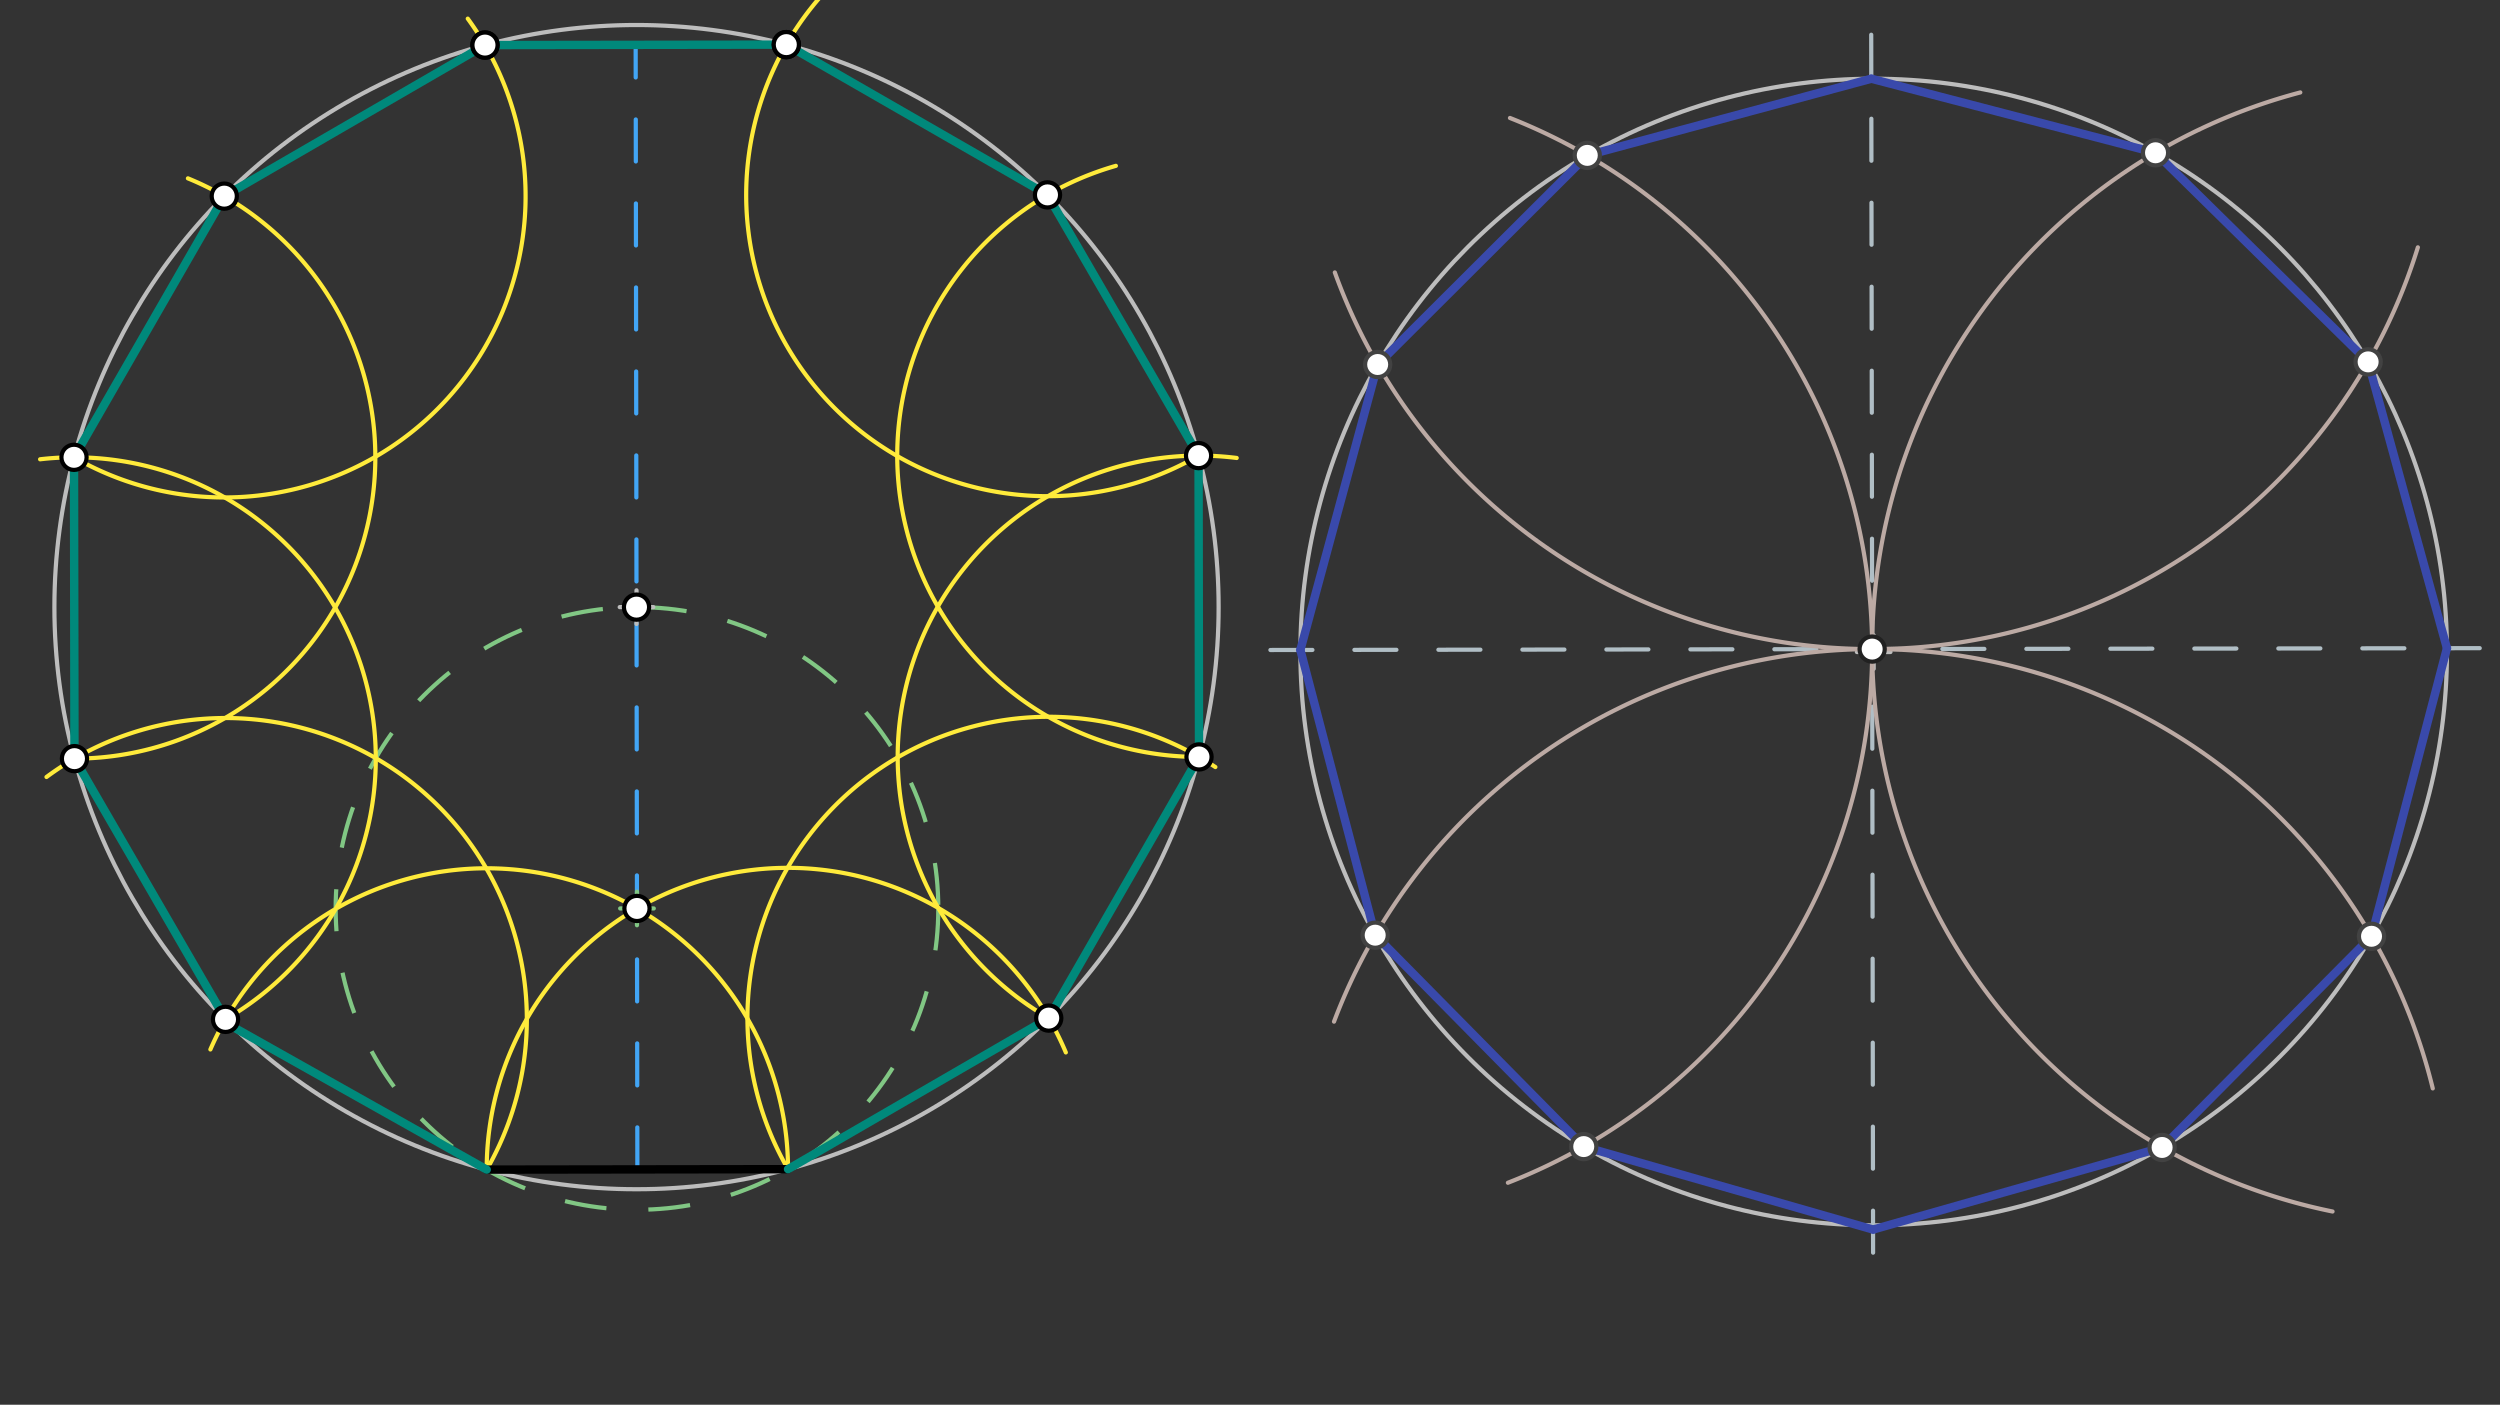 <svg xmlns="http://www.w3.org/2000/svg" class="svg--1it" height="100%" preserveAspectRatio="xMidYMid meet" viewBox="0 0 595.276 334.488" width="100%"><rect x="0" y="0" width="595.276" height="334.488" fill="#333333" stroke="none"/><defs><marker id="marker-arrow" markerHeight="16" markerUnits="userSpaceOnUse" markerWidth="24" orient="auto-start-reverse" refX="24" refY="4" viewBox="0 0 24 8"><path d="M 0 0 L 24 4 L 0 8 z" stroke="inherit"></path></marker></defs><g class="aux-layer--1FB"><g class="element--2qn"><g class="center--1s5"><line x1="442.141" y1="155.25" x2="450.141" y2="155.25" stroke="#BDBDBD" stroke-width="1" stroke-linecap="round"></line><line x1="446.141" y1="151.25" x2="446.141" y2="159.25" stroke="#BDBDBD" stroke-width="1" stroke-linecap="round"></line><circle class="hit--230" cx="446.141" cy="155.25" r="4" stroke="none" fill="transparent"></circle></g><circle cx="446.141" cy="155.25" fill="none" r="136.508" stroke="#BDBDBD" stroke-dasharray="none" stroke-width="1"></circle></g><g class="element--2qn"><path d="M 115.891 278.5 A 71.748 71.748 0 0 1 253.782 250.591" fill="none" stroke="#FFEB3B" stroke-dasharray="none" stroke-linecap="round" stroke-width="1"></path></g><g class="element--2qn"><path d="M 187.639 278.39 A 71.748 71.748 0 0 0 50.096 249.884" fill="none" stroke="#FFEB3B" stroke-dasharray="none" stroke-linecap="round" stroke-width="1"></path></g><g class="element--2qn"><line stroke="#42A5F5" stroke-dasharray="10" stroke-linecap="round" stroke-width="1" x1="151.765" x2="151.356" y1="278.445" y2="10.839"></line></g><g class="element--2qn"><g class="center--1s5"><line x1="147.67" y1="216.31" x2="155.67" y2="216.31" stroke="#81C784" stroke-width="1" stroke-linecap="round"></line><line x1="151.67" y1="212.31" x2="151.67" y2="220.31" stroke="#81C784" stroke-width="1" stroke-linecap="round"></line><circle class="hit--230" cx="151.67" cy="216.31" r="4" stroke="none" fill="transparent"></circle></g><circle cx="151.67" cy="216.31" fill="none" r="71.748" stroke="#81C784" stroke-dasharray="10" stroke-width="1"></circle></g><g class="element--2qn"><g class="center--1s5"><line x1="147.56" y1="144.562" x2="155.56" y2="144.562" stroke="#BDBDBD" stroke-width="1" stroke-linecap="round"></line><line x1="151.56" y1="140.562" x2="151.56" y2="148.562" stroke="#BDBDBD" stroke-width="1" stroke-linecap="round"></line><circle class="hit--230" cx="151.56" cy="144.562" r="4" stroke="none" fill="transparent"></circle></g><circle cx="151.56" cy="144.562" fill="none" r="138.607" stroke="#BDBDBD" stroke-dasharray="none" stroke-width="1"></circle></g><g class="element--2qn"><path d="M 187.639 278.39 A 71.748 71.748 0 0 1 289.389 182.638" fill="none" stroke="#FFEB3B" stroke-dasharray="none" stroke-linecap="round" stroke-width="1"></path></g><g class="element--2qn"><path d="M 249.719 242.422 A 71.748 71.748 0 0 1 294.465 109.046" fill="none" stroke="#FFEB3B" stroke-dasharray="none" stroke-linecap="round" stroke-width="1"></path></g><g class="element--2qn"><path d="M 285.498 180.231 A 71.748 71.748 0 0 1 265.699 39.49" fill="none" stroke="#FFEB3B" stroke-dasharray="none" stroke-linecap="round" stroke-width="1"></path></g><g class="element--2qn"><path d="M 115.891 278.5 A 71.748 71.748 0 0 0 11.075 185.007" fill="none" stroke="#FFEB3B" stroke-dasharray="none" stroke-linecap="round" stroke-width="1"></path></g><g class="element--2qn"><path d="M 53.7 242.721 A 71.748 71.748 0 0 0 9.552 109.36" fill="none" stroke="#FFEB3B" stroke-dasharray="none" stroke-linecap="round" stroke-width="1"></path></g><g class="element--2qn"><path d="M 17.732 180.64 A 71.748 71.748 0 0 0 44.75 42.471" fill="none" stroke="#FFEB3B" stroke-dasharray="none" stroke-linecap="round" stroke-width="1"></path></g><g class="element--2qn"><path d="M 285.389 108.483 A 71.748 71.748 0 0 1 197.645 -3.267" fill="none" stroke="#FFEB3B" stroke-dasharray="none" stroke-linecap="round" stroke-width="1"></path></g><g class="element--2qn"><path d="M 17.622 108.892 A 71.748 71.748 0 0 0 111.384 4.444" fill="none" stroke="#FFEB3B" stroke-dasharray="none" stroke-linecap="round" stroke-width="1"></path></g><g class="element--2qn"><line stroke="#B0BEC5" stroke-dasharray="10" stroke-linecap="round" stroke-width="1" x1="446" x2="445.557" y1="298.273" y2="7.807"></line></g><g class="element--2qn"><line stroke="#B0BEC5" stroke-dasharray="10" stroke-linecap="round" stroke-width="1" x1="302.5" x2="590.448" y1="154.773" y2="154.334"></line></g><g class="element--2qn"><path d="M 445.781 154.555 A 135.781 135.781 0 0 0 575.717 58.898" fill="none" stroke="#BCAAA4" stroke-dasharray="none" stroke-linecap="round" stroke-width="1"></path></g><g class="element--2qn"><path d="M 445.781 154.555 A 136.865 136.865 0 0 1 547.722 22.011" fill="none" stroke="#BCAAA4" stroke-dasharray="none" stroke-linecap="round" stroke-width="1"></path></g><g class="element--2qn"><path d="M 445.781 154.555 A 137.204 137.204 0 0 1 579.265 259.158" fill="none" stroke="#BCAAA4" stroke-dasharray="none" stroke-linecap="round" stroke-width="1"></path></g><g class="element--2qn"><path d="M 445.781 154.555 A 136.865 136.865 0 0 0 555.398 288.471" fill="none" stroke="#BCAAA4" stroke-dasharray="none" stroke-linecap="round" stroke-width="1"></path></g><g class="element--2qn"><path d="M 445.781 154.555 A 137.204 137.204 0 0 0 317.644 243.259" fill="none" stroke="#BCAAA4" stroke-dasharray="none" stroke-linecap="round" stroke-width="1"></path></g><g class="element--2qn"><path d="M 445.781 154.555 A 136.147 136.147 0 0 1 359.052 281.624" fill="none" stroke="#BCAAA4" stroke-dasharray="none" stroke-linecap="round" stroke-width="1"></path></g><g class="element--2qn"><path d="M 445.781 154.555 A 136.147 136.147 0 0 0 359.542 28.093" fill="none" stroke="#BCAAA4" stroke-dasharray="none" stroke-linecap="round" stroke-width="1"></path></g><g class="element--2qn"><path d="M 445.781 154.555 A 135.812 135.812 0 0 1 317.836 64.875" fill="none" stroke="#BCAAA4" stroke-dasharray="none" stroke-linecap="round" stroke-width="1"></path></g></g><g class="main-layer--3Vd"><g class="element--2qn"><line stroke="#000000" stroke-dasharray="none" stroke-linecap="round" stroke-width="2" x1="115.891" x2="187.639" y1="278.5" y2="278.39"></line></g><g class="element--2qn"><line stroke="#00897B" stroke-dasharray="none" stroke-linecap="round" stroke-width="2" x1="187.639" x2="249.719" y1="278.39" y2="242.422"></line></g><g class="element--2qn"><line stroke="#00897B" stroke-dasharray="none" stroke-linecap="round" stroke-width="2" x1="249.719" x2="285.498" y1="242.422" y2="180.231"></line></g><g class="element--2qn"><line stroke="#00897B" stroke-dasharray="none" stroke-linecap="round" stroke-width="2" x1="285.498" x2="285.389" y1="180.231" y2="108.483"></line></g><g class="element--2qn"><line stroke="#00897B" stroke-dasharray="none" stroke-linecap="round" stroke-width="2" x1="285.389" x2="249.42" y1="108.483" y2="46.403"></line></g><g class="element--2qn"><line stroke="#00897B" stroke-dasharray="none" stroke-linecap="round" stroke-width="2" x1="249.42" x2="187.23" y1="46.403" y2="10.624"></line></g><g class="element--2qn"><line stroke="#00897B" stroke-dasharray="none" stroke-linecap="round" stroke-width="2" x1="187.23" x2="115.482" y1="10.624" y2="10.733"></line></g><g class="element--2qn"><line stroke="#00897B" stroke-dasharray="none" stroke-linecap="round" stroke-width="2" x1="115.482" x2="53.401" y1="10.733" y2="46.702"></line></g><g class="element--2qn"><line stroke="#00897B" stroke-dasharray="none" stroke-linecap="round" stroke-width="2" x1="53.401" x2="17.622" y1="46.702" y2="108.892"></line></g><g class="element--2qn"><line stroke="#00897B" stroke-dasharray="none" stroke-linecap="round" stroke-width="2" x1="17.622" x2="17.732" y1="108.892" y2="180.64"></line></g><g class="element--2qn"><line stroke="#00897B" stroke-dasharray="none" stroke-linecap="round" stroke-width="2" x1="17.732" x2="53.7" y1="180.64" y2="242.721"></line></g><g class="element--2qn"><line stroke="#00897B" stroke-dasharray="none" stroke-linecap="round" stroke-width="2" x1="54.141" x2="115.891" y1="243.773" y2="278.5"></line></g><g class="element--2qn"><line stroke="#3949AB" stroke-dasharray="none" stroke-linecap="round" stroke-width="2" x1="445.573" x2="377.948" y1="18.743" y2="36.995"></line></g><g class="element--2qn"><line stroke="#3949AB" stroke-dasharray="none" stroke-linecap="round" stroke-width="2" x1="377.948" x2="328.039" y1="36.995" y2="86.792"></line></g><g class="element--2qn"><line stroke="#3949AB" stroke-dasharray="none" stroke-linecap="round" stroke-width="2" x1="328.039" x2="309.633" y1="86.792" y2="154.763"></line></g><g class="element--2qn"><line stroke="#3949AB" stroke-dasharray="none" stroke-linecap="round" stroke-width="2" x1="309.633" x2="327.447" y1="154.763" y2="222.676"></line></g><g class="element--2qn"><line stroke="#3949AB" stroke-dasharray="none" stroke-linecap="round" stroke-width="2" x1="327.447" x2="377.105" y1="222.676" y2="273.015"></line></g><g class="element--2qn"><line stroke="#3949AB" stroke-dasharray="none" stroke-linecap="round" stroke-width="2" x1="377.105" x2="446" y1="273.015" y2="292.773"></line></g><g class="element--2qn"><line stroke="#3949AB" stroke-dasharray="none" stroke-linecap="round" stroke-width="2" x1="445.992" x2="514.82" y1="292.771" y2="273.223"></line></g><g class="element--2qn"><line stroke="#3949AB" stroke-dasharray="none" stroke-linecap="round" stroke-width="2" x1="514.82" x2="564.685" y1="273.223" y2="222.938"></line></g><g class="element--2qn"><line stroke="#3949AB" stroke-dasharray="none" stroke-linecap="round" stroke-width="2" x1="564.685" x2="582.646" y1="222.938" y2="154.346"></line></g><g class="element--2qn"><line stroke="#3949AB" stroke-dasharray="none" stroke-linecap="round" stroke-width="2" x1="582.646" x2="563.877" y1="154.346" y2="86.165"></line></g><g class="element--2qn"><line stroke="#3949AB" stroke-dasharray="none" stroke-linecap="round" stroke-width="2" x1="563.877" x2="513.251" y1="86.165" y2="36.377"></line></g><g class="element--2qn"><line stroke="#3949AB" stroke-dasharray="none" stroke-linecap="round" stroke-width="2" x1="513.251" x2="445.573" y1="36.377" y2="18.743"></line></g><g class="element--2qn"><circle cx="151.67" cy="216.31" r="3" stroke="#000000" stroke-width="1" fill="#ffffff"></circle>}</g><g class="element--2qn"><circle cx="151.56" cy="144.562" r="3" stroke="#000000" stroke-width="1" fill="#ffffff"></circle>}</g><g class="element--2qn"><circle cx="249.719" cy="242.422" r="3" stroke="#000000" stroke-width="1" fill="#ffffff"></circle>}</g><g class="element--2qn"><circle cx="53.7" cy="242.721" r="3" stroke="#000000" stroke-width="1" fill="#ffffff"></circle>}</g><g class="element--2qn"><circle cx="285.498" cy="180.231" r="3" stroke="#000000" stroke-width="1" fill="#ffffff"></circle>}</g><g class="element--2qn"><circle cx="285.389" cy="108.483" r="3" stroke="#000000" stroke-width="1" fill="#ffffff"></circle>}</g><g class="element--2qn"><circle cx="249.42" cy="46.403" r="3" stroke="#000000" stroke-width="1" fill="#ffffff"></circle>}</g><g class="element--2qn"><circle cx="17.732" cy="180.64" r="3" stroke="#000000" stroke-width="1" fill="#ffffff"></circle>}</g><g class="element--2qn"><circle cx="17.622" cy="108.892" r="3" stroke="#000000" stroke-width="1" fill="#ffffff"></circle>}</g><g class="element--2qn"><circle cx="53.401" cy="46.702" r="3" stroke="#000000" stroke-width="1" fill="#ffffff"></circle>}</g><g class="element--2qn"><circle cx="187.23" cy="10.624" r="3" stroke="#000000" stroke-width="1" fill="#ffffff"></circle>}</g><g class="element--2qn"><circle cx="187.23" cy="10.624" r="3" stroke="#000000" stroke-width="1" fill="#ffffff"></circle>}</g><g class="element--2qn"><circle cx="115.482" cy="10.733" r="3" stroke="#000000" stroke-width="1" fill="#ffffff"></circle>}</g><g class="element--2qn"><circle cx="115.482" cy="10.733" r="3" stroke="#000000" stroke-width="1" fill="#ffffff"></circle>}</g><g class="element--2qn"><circle cx="445.781" cy="154.555" r="3" stroke="#212121" stroke-width="1" fill="#ffffff"></circle>}</g><g class="element--2qn"><circle cx="563.877" cy="86.165" r="3" stroke="#424242" stroke-width="1" fill="#ffffff"></circle>}</g><g class="element--2qn"><circle cx="513.251" cy="36.377" r="3" stroke="#424242" stroke-width="1" fill="#ffffff"></circle>}</g><g class="element--2qn"><circle cx="564.685" cy="222.938" r="3" stroke="#424242" stroke-width="1" fill="#ffffff"></circle>}</g><g class="element--2qn"><circle cx="514.82" cy="273.223" r="3" stroke="#424242" stroke-width="1" fill="#ffffff"></circle>}</g><g class="element--2qn"><circle cx="327.447" cy="222.676" r="3" stroke="#424242" stroke-width="1" fill="#ffffff"></circle>}</g><g class="element--2qn"><circle cx="377.105" cy="273.015" r="3" stroke="#424242" stroke-width="1" fill="#ffffff"></circle>}</g><g class="element--2qn"><circle cx="377.948" cy="36.995" r="3" stroke="#424242" stroke-width="1" fill="#ffffff"></circle>}</g><g class="element--2qn"><circle cx="328.039" cy="86.792" r="3" stroke="#424242" stroke-width="1" fill="#ffffff"></circle>}</g></g><g class="snaps-layer--2PT"></g><g class="temp-layer--rAP"></g></svg>